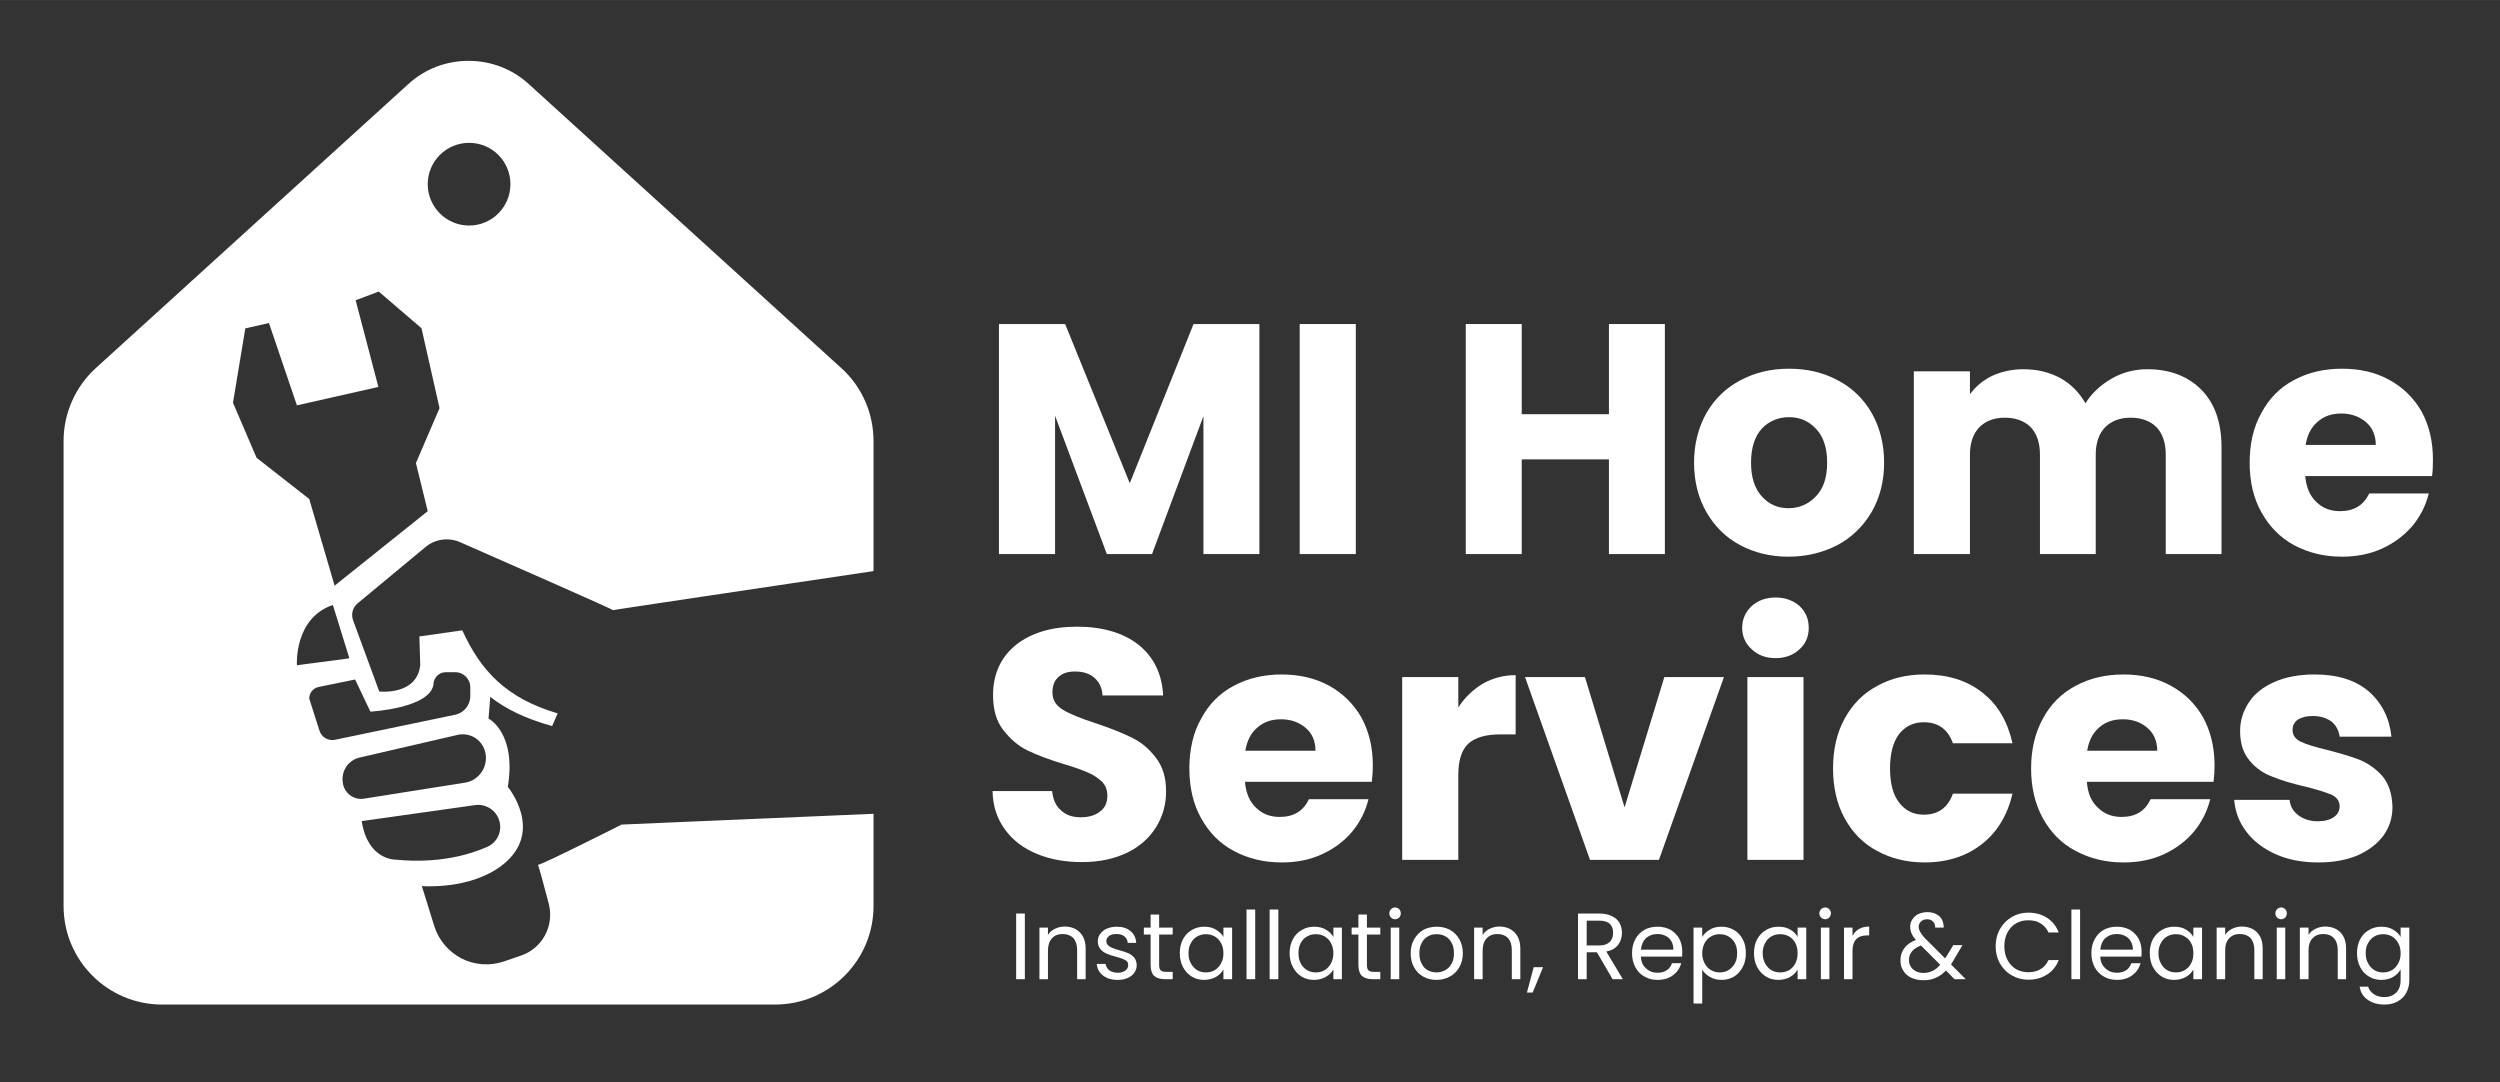 <?xml version="1.0" encoding="UTF-8"?>
<!DOCTYPE svg PUBLIC "-//W3C//DTD SVG 1.1//EN" "http://www.w3.org/Graphics/SVG/1.1/DTD/svg11.dtd">
<!-- Creator: CorelDRAW -->
<svg xmlns="http://www.w3.org/2000/svg" xml:space="preserve" width="231px" height="100px" version="1.1" style="shape-rendering:geometricPrecision; text-rendering:geometricPrecision; image-rendering:optimizeQuality; fill-rule:evenodd; clip-rule:evenodd"
viewBox="0 0 143.9 62.29"
 xmlns:xlink="http://www.w3.org/1999/xlink"
 xmlns:xodm="http://www.corel.com/coreldraw/odm/2003">
 <rect x="0" y="0" width="143.9" height="62.29" fill="#333333" stroke="none"/>
 <defs>
  <style type="text/css">
   <![CDATA[
    .fil1 {fill:none}
    .fil0 {fill:white;fill-rule:nonzero}
   ]]>
  </style>
 </defs>
 <g id="Layer_x0020_1">
  <path class="fil0" d="M22.78 49.48c0,0 -1.61,0.05 -1.96,-2.22l6.52 -0.92c0.62,-0.09 1.22,0.29 1.4,0.9 0.18,0.61 -0.12,1.26 -0.71,1.51 -1.02,0.45 -2.81,0.97 -5.25,0.73zm-2.98 -4.16c-0.13,-0.35 -0.11,-0.74 0.06,-1.07 0.17,-0.33 0.48,-0.57 0.85,-0.65l5.62 -1.3c0.67,-0.16 1.35,0.22 1.57,0.88 0.13,0.4 0.08,0.84 -0.14,1.2 -0.22,0.36 -0.59,0.61 -1.01,0.67l-5.81 0.92c-0.48,0.08 -0.96,-0.2 -1.14,-0.65zm-1.41 -3.26l-0.59 -1.85c0,-0.33 0.22,-0.6 0.54,-0.67l2.1 -0.43 0.88 1.85c0,0 3.42,-0.19 3.63,-1.56 0,-0.39 0.32,-0.71 0.7,-0.71l0.56 0c0.47,0 0.86,0.39 0.86,0.86l0 0.51c0,0.53 -0.37,0.98 -0.88,1.08l-6.91 1.44c-0.38,0.08 -0.77,-0.14 -0.89,-0.52zm0.77 -7.24l0.95 3.07 -3.02 0.4c0,0 -0.18,-2.71 2.07,-3.47zm-5.75 -11.64l0.71 -4.28 1.36 -0.31 1.61 4.74 4.69 -1.06 -1.31 -4.99 1.33 -0.5 2.46 2.11 1.04 4.6 -1.36 3.16 0.68 2.77 -5.36 4.29 -1.46 -4.99 -3.03 -2.37 -1.36 -3.17zm13.59 -14.96c1.32,0 2.38,1.06 2.38,2.38 0,1.31 -1.06,2.38 -2.38,2.38 -1.31,0 -2.38,-1.07 -2.38,-2.38 0,-1.32 1.07,-2.38 2.38,-2.38zm8.78 39.24c0,0 -4.57,2.31 -4.82,2.32 0.06,0.1 0.35,1.18 0.63,2.25 0.32,1.26 -0.37,2.55 -1.6,2.97l-0.99 0.34c-0.8,0.27 -1.67,0.21 -2.43,-0.17 -0.75,-0.39 -1.32,-1.06 -1.57,-1.86l-0.72 -2.31c0,0 2.79,0.24 4.65,-1.22 2.44,-1.92 0.3,-4.49 0.3,-4.49 0.51,-3.12 -1.11,-3.93 -1.11,-3.93l0.1 -1.25c0.92,0.71 1.99,1.24 3.56,1.68l0.32 -0.73c-3,-0.88 -4.45,-2.5 -5.49,-4.78l-2.47 0.35 0.05 1.66c-0.2,1.76 -2.36,1.51 -2.36,1.51l-1.51 -4.11c-0.12,-0.34 -0.02,-0.73 0.26,-0.96l3.93 -3.26c0.55,-0.45 1.31,-0.55 1.96,-0.27 2.57,1.13 8.93,3.92 8.81,3.92 -0.1,0 8.62,-1.3 15,-2.25l0 -7.49c0,-1.6 -0.67,-3.13 -1.86,-4.2l-17.98 -16.34c-0.98,-0.9 -2.22,-1.34 -3.47,-1.34l0 0c-1.25,0 -2.49,0.44 -3.47,1.34l-17.98 16.34c-1.18,1.07 -1.86,2.6 -1.86,4.2l0 26.77c0,3.13 2.54,5.67 5.67,5.67l35.28 0c3.13,0 5.67,-2.54 5.67,-5.67l0 -5.31 -14.5 0.62z"/>
  <g id="_105553427324576">
   <polygon class="fil0" points="72.49,18.65 72.49,31.89 69.27,31.89 69.27,23.95 66.31,31.89 63.71,31.89 60.73,23.93 60.73,31.89 57.5,31.89 57.5,18.65 61.31,18.65 65.03,27.81 68.7,18.65 "/>
   <polygon id="_1" class="fil0" points="78.04,18.65 78.04,31.89 74.81,31.89 74.81,18.65 "/>
   <polygon id="_2" class="fil0" points="95.83,18.65 95.83,31.89 92.61,31.89 92.61,26.44 87.59,26.44 87.59,31.89 84.37,31.89 84.37,18.65 87.59,18.65 87.59,23.84 92.61,23.84 92.61,18.65 "/>
   <path id="_3" class="fil0" d="M102.94 32.04c-1.04,0 -1.96,-0.23 -2.77,-0.66 -0.83,-0.44 -1.47,-1.08 -1.94,-1.89 -0.47,-0.81 -0.72,-1.77 -0.72,-2.86 0,-1.08 0.25,-2.04 0.72,-2.87 0.47,-0.81 1.13,-1.45 1.96,-1.88 0.83,-0.44 1.75,-0.66 2.79,-0.66 1.04,0 1.96,0.22 2.79,0.66 0.83,0.43 1.49,1.07 1.96,1.88 0.47,0.83 0.72,1.79 0.72,2.87 0,1.07 -0.25,2.03 -0.72,2.84 -0.49,0.83 -1.15,1.47 -1.98,1.91 -0.85,0.43 -1.77,0.66 -2.81,0.66zm0 -2.79c0.62,0 1.15,-0.23 1.58,-0.68 0.44,-0.45 0.65,-1.09 0.65,-1.94 0,-0.85 -0.21,-1.49 -0.63,-1.94 -0.43,-0.46 -0.94,-0.68 -1.56,-0.68 -0.62,0 -1.15,0.22 -1.57,0.66 -0.41,0.45 -0.62,1.11 -0.62,1.96 0,0.85 0.21,1.49 0.62,1.94 0.4,0.45 0.91,0.68 1.53,0.68z"/>
   <path id="_4" class="fil0" d="M123.59 21.25c1.3,0 2.35,0.4 3.13,1.19 0.77,0.79 1.15,1.89 1.15,3.3l0 6.15 -3.21 0 0 -5.72c0,-0.67 -0.17,-1.2 -0.53,-1.58 -0.36,-0.36 -0.86,-0.55 -1.49,-0.55 -0.62,0 -1.11,0.19 -1.47,0.55 -0.36,0.38 -0.54,0.91 -0.54,1.58l0 5.72 -3.21 0 0 -5.72c0,-0.67 -0.17,-1.2 -0.53,-1.58 -0.36,-0.36 -0.86,-0.55 -1.49,-0.55 -0.62,0 -1.11,0.19 -1.47,0.55 -0.36,0.38 -0.54,0.91 -0.54,1.58l0 5.72 -3.23 0 0 -10.52 3.23 0 0 1.32c0.32,-0.44 0.75,-0.8 1.28,-1.06 0.53,-0.24 1.13,-0.38 1.79,-0.38 0.79,0 1.51,0.17 2.13,0.51 0.62,0.34 1.09,0.83 1.45,1.45 0.36,-0.58 0.87,-1.05 1.49,-1.41 0.62,-0.36 1.32,-0.55 2.06,-0.55z"/>
   <path id="_5" class="fil0" d="M140.04 26.46c0,0.3 -0.01,0.62 -0.05,0.94l-7.3 0c0.06,0.66 0.27,1.15 0.64,1.49 0.36,0.36 0.81,0.53 1.36,0.53 0.81,0 1.36,-0.34 1.68,-1.02l3.43 0c-0.17,0.7 -0.49,1.32 -0.94,1.87 -0.47,0.54 -1.04,0.98 -1.74,1.3 -0.7,0.32 -1.47,0.47 -2.32,0.47 -1.03,0 -1.94,-0.23 -2.75,-0.66 -0.81,-0.44 -1.43,-1.08 -1.88,-1.89 -0.46,-0.81 -0.68,-1.77 -0.68,-2.86 0,-1.1 0.22,-2.06 0.68,-2.87 0.43,-0.81 1.05,-1.45 1.86,-1.88 0.81,-0.44 1.74,-0.66 2.77,-0.66 1.02,0 1.93,0.2 2.72,0.64 0.79,0.43 1.41,1.03 1.87,1.83 0.43,0.79 0.65,1.71 0.65,2.77zm-3.29 -0.85c0,-0.55 -0.19,-1 -0.57,-1.32 -0.38,-0.32 -0.85,-0.49 -1.41,-0.49 -0.55,0 -1,0.15 -1.36,0.47 -0.38,0.32 -0.6,0.75 -0.7,1.34l4.04 0z"/>
   <path id="_6" class="fil0" d="M62.29 49.62c-0.96,0 -1.83,-0.15 -2.6,-0.47 -0.77,-0.32 -1.38,-0.77 -1.83,-1.39 -0.47,-0.63 -0.71,-1.36 -0.73,-2.23l3.43 0c0.05,0.49 0.22,0.87 0.51,1.11 0.28,0.27 0.66,0.4 1.13,0.4 0.47,0 0.85,-0.11 1.13,-0.34 0.28,-0.21 0.41,-0.51 0.41,-0.91 0,-0.32 -0.11,-0.6 -0.32,-0.81 -0.22,-0.2 -0.49,-0.39 -0.81,-0.52 -0.32,-0.14 -0.79,-0.31 -1.37,-0.48 -0.85,-0.26 -1.55,-0.52 -2.1,-0.79 -0.54,-0.26 -0.99,-0.66 -1.39,-1.17 -0.4,-0.51 -0.59,-1.18 -0.59,-2.01 0,-1.23 0.46,-2.21 1.34,-2.91 0.89,-0.69 2.06,-1.03 3.49,-1.03 1.45,0 2.64,0.34 3.53,1.03 0.88,0.7 1.37,1.68 1.43,2.93l-3.49 0c-0.02,-0.44 -0.19,-0.78 -0.47,-1.02 -0.28,-0.25 -0.66,-0.36 -1.11,-0.36 -0.4,0 -0.7,0.09 -0.94,0.3 -0.25,0.21 -0.36,0.51 -0.36,0.91 0,0.43 0.2,0.75 0.6,0.99 0.4,0.25 1.04,0.5 1.89,0.78 0.84,0.28 1.54,0.56 2.09,0.83 0.53,0.26 0.98,0.64 1.37,1.15 0.4,0.51 0.59,1.15 0.59,1.94 0,0.75 -0.19,1.43 -0.57,2.05 -0.39,0.63 -0.94,1.12 -1.67,1.48 -0.74,0.35 -1.59,0.54 -2.59,0.54z"/>
   <path id="_7" class="fil0" d="M79.02 44.06c0,0.3 -0.02,0.62 -0.06,0.94l-7.3 0c0.06,0.66 0.27,1.15 0.64,1.49 0.36,0.36 0.81,0.53 1.36,0.53 0.81,0 1.36,-0.34 1.68,-1.02l3.43 0c-0.17,0.7 -0.49,1.32 -0.94,1.87 -0.47,0.55 -1.04,0.98 -1.74,1.3 -0.69,0.32 -1.47,0.47 -2.32,0.47 -1.03,0 -1.94,-0.23 -2.75,-0.66 -0.81,-0.43 -1.43,-1.07 -1.88,-1.88 -0.46,-0.82 -0.68,-1.78 -0.68,-2.87 0,-1.09 0.22,-2.06 0.68,-2.87 0.43,-0.81 1.05,-1.45 1.86,-1.88 0.81,-0.44 1.74,-0.66 2.77,-0.66 1.02,0 1.93,0.21 2.72,0.64 0.79,0.43 1.41,1.04 1.87,1.83 0.43,0.79 0.66,1.71 0.66,2.77zm-3.3 -0.85c0,-0.55 -0.19,-1 -0.57,-1.32 -0.38,-0.32 -0.85,-0.49 -1.41,-0.49 -0.55,0 -1,0.15 -1.36,0.47 -0.38,0.32 -0.6,0.76 -0.7,1.34l4.04 0z"/>
   <path id="_8" class="fil0" d="M83.94 40.72c0.37,-0.58 0.85,-1.03 1.41,-1.37 0.57,-0.32 1.19,-0.49 1.89,-0.49l0 3.41 -0.89 0c-0.81,0 -1.41,0.17 -1.81,0.51 -0.4,0.36 -0.6,0.96 -0.6,1.83l0 4.88 -3.23 0 0 -10.52 3.23 0 0 1.75z"/>
   <polygon id="_9" class="fil0" points="93.51,46.47 95.8,38.97 99.23,38.97 95.49,49.49 91.52,49.49 87.78,38.97 91.23,38.97 "/>
   <path id="_10" class="fil0" d="M102.21 37.88c-0.57,0 -1.02,-0.17 -1.38,-0.51 -0.36,-0.32 -0.55,-0.74 -0.55,-1.23 0,-0.51 0.19,-0.92 0.55,-1.26 0.36,-0.32 0.81,-0.49 1.38,-0.49 0.54,0 1.01,0.17 1.37,0.49 0.36,0.34 0.53,0.75 0.53,1.26 0,0.49 -0.17,0.91 -0.53,1.23 -0.36,0.34 -0.83,0.51 -1.37,0.51zm1.6 1.09l0 10.52 -3.23 0 0 -10.52 3.23 0z"/>
   <path id="_11" class="fil0" d="M105.51 44.23c0,-1.09 0.22,-2.06 0.67,-2.87 0.44,-0.81 1.06,-1.45 1.87,-1.88 0.79,-0.44 1.7,-0.66 2.73,-0.66 1.32,0 2.44,0.34 3.32,1.04 0.89,0.69 1.45,1.65 1.74,2.92l-3.43 0c-0.29,-0.81 -0.85,-1.21 -1.68,-1.21 -0.59,0 -1.06,0.23 -1.42,0.68 -0.35,0.47 -0.52,1.13 -0.52,1.98 0,0.85 0.17,1.51 0.52,1.96 0.36,0.47 0.83,0.7 1.42,0.7 0.83,0 1.39,-0.4 1.68,-1.21l3.43 0c-0.29,1.23 -0.87,2.21 -1.76,2.9 -0.88,0.7 -2,1.06 -3.3,1.06 -1.03,0 -1.94,-0.23 -2.73,-0.66 -0.81,-0.43 -1.43,-1.07 -1.87,-1.88 -0.45,-0.82 -0.67,-1.78 -0.67,-2.87z"/>
   <path id="_12" class="fil0" d="M127.47 44.06c0,0.3 -0.02,0.62 -0.06,0.94l-7.29 0c0.05,0.66 0.26,1.15 0.64,1.49 0.36,0.36 0.81,0.53 1.36,0.53 0.81,0 1.35,-0.34 1.67,-1.02l3.43 0c-0.17,0.7 -0.49,1.32 -0.94,1.87 -0.47,0.55 -1.04,0.98 -1.73,1.3 -0.7,0.32 -1.47,0.47 -2.32,0.47 -1.04,0 -1.94,-0.23 -2.75,-0.66 -0.82,-0.43 -1.44,-1.07 -1.89,-1.88 -0.45,-0.82 -0.68,-1.78 -0.68,-2.87 0,-1.09 0.23,-2.06 0.68,-2.87 0.43,-0.81 1.06,-1.45 1.87,-1.88 0.81,-0.44 1.73,-0.66 2.77,-0.66 1.02,0 1.92,0.21 2.71,0.64 0.79,0.43 1.42,1.04 1.87,1.83 0.43,0.79 0.66,1.71 0.66,2.77zm-3.3 -0.85c0,-0.55 -0.19,-1 -0.57,-1.32 -0.37,-0.32 -0.84,-0.49 -1.41,-0.49 -0.55,0 -1,0.15 -1.36,0.47 -0.37,0.32 -0.6,0.76 -0.69,1.34l4.03 0z"/>
   <path id="_13" class="fil0" d="M133.45 49.64c-0.93,0 -1.74,-0.15 -2.45,-0.47 -0.72,-0.32 -1.29,-0.75 -1.7,-1.3 -0.42,-0.55 -0.64,-1.15 -0.7,-1.83l3.19 0c0.03,0.36 0.2,0.66 0.51,0.89 0.3,0.22 0.67,0.34 1.11,0.34 0.39,0 0.71,-0.08 0.94,-0.25 0.21,-0.15 0.32,-0.36 0.32,-0.6 0,-0.3 -0.15,-0.53 -0.47,-0.68 -0.32,-0.13 -0.83,-0.3 -1.53,-0.47 -0.75,-0.17 -1.37,-0.36 -1.88,-0.57 -0.51,-0.19 -0.95,-0.49 -1.3,-0.92 -0.36,-0.42 -0.55,-0.98 -0.55,-1.7 0,-0.6 0.17,-1.15 0.51,-1.66 0.32,-0.49 0.81,-0.88 1.47,-1.17 0.64,-0.28 1.41,-0.43 2.3,-0.43 1.32,0 2.36,0.32 3.13,0.98 0.75,0.66 1.19,1.53 1.3,2.6l-2.98 0c-0.05,-0.36 -0.21,-0.66 -0.47,-0.87 -0.28,-0.2 -0.64,-0.32 -1.07,-0.32 -0.38,0 -0.66,0.08 -0.87,0.21 -0.21,0.15 -0.3,0.36 -0.3,0.6 0,0.31 0.17,0.53 0.49,0.68 0.32,0.15 0.81,0.3 1.49,0.46 0.77,0.2 1.41,0.39 1.9,0.58 0.49,0.21 0.92,0.51 1.3,0.94 0.36,0.44 0.55,1.02 0.57,1.76 0,0.62 -0.17,1.16 -0.51,1.64 -0.36,0.49 -0.85,0.86 -1.49,1.15 -0.66,0.28 -1.42,0.41 -2.26,0.41z"/>
   <polygon class="fil0" points="58.99,52.58 58.99,56.36 58.49,56.36 58.49,52.58 "/>
   <path id="_1_0" class="fil0" d="M61.27 53.33c0.37,0 0.66,0.11 0.88,0.33 0.22,0.22 0.34,0.53 0.34,0.95l0 1.75 -0.49 0 0 -1.68c0,-0.3 -0.08,-0.53 -0.22,-0.69 -0.15,-0.15 -0.36,-0.23 -0.61,-0.23 -0.26,0 -0.47,0.08 -0.62,0.25 -0.15,0.16 -0.23,0.4 -0.23,0.7l0 1.65 -0.49 0 0 -2.97 0.49 0 0 0.42c0.1,-0.15 0.23,-0.27 0.4,-0.35 0.17,-0.08 0.35,-0.13 0.55,-0.13z"/>
   <path id="_2_1" class="fil0" d="M64.34 56.4c-0.22,0 -0.43,-0.03 -0.61,-0.11 -0.18,-0.08 -0.32,-0.19 -0.43,-0.33 -0.1,-0.14 -0.16,-0.3 -0.17,-0.48l0.51 0c0.02,0.15 0.09,0.27 0.21,0.37 0.13,0.09 0.29,0.14 0.49,0.14 0.19,0 0.33,-0.05 0.44,-0.13 0.11,-0.08 0.16,-0.19 0.16,-0.31 0,-0.13 -0.05,-0.23 -0.17,-0.29 -0.11,-0.06 -0.29,-0.13 -0.53,-0.19 -0.23,-0.06 -0.41,-0.12 -0.54,-0.18 -0.14,-0.06 -0.26,-0.14 -0.36,-0.26 -0.1,-0.12 -0.15,-0.27 -0.15,-0.46 0,-0.15 0.04,-0.29 0.14,-0.42 0.09,-0.12 0.21,-0.23 0.38,-0.3 0.17,-0.07 0.36,-0.11 0.57,-0.11 0.33,0 0.59,0.08 0.79,0.25 0.21,0.17 0.31,0.39 0.33,0.68l-0.49 0c-0.01,-0.16 -0.07,-0.28 -0.19,-0.37 -0.11,-0.1 -0.27,-0.14 -0.46,-0.14 -0.18,0 -0.32,0.03 -0.42,0.11 -0.1,0.08 -0.16,0.17 -0.16,0.3 0,0.1 0.04,0.18 0.1,0.24 0.06,0.06 0.14,0.11 0.24,0.15 0.09,0.04 0.23,0.08 0.39,0.13 0.22,0.06 0.39,0.11 0.52,0.17 0.14,0.06 0.25,0.14 0.35,0.25 0.09,0.11 0.14,0.26 0.15,0.44 0,0.16 -0.05,0.31 -0.14,0.44 -0.09,0.13 -0.22,0.23 -0.38,0.3 -0.17,0.08 -0.36,0.11 -0.57,0.11z"/>
   <path id="_3_2" class="fil0" d="M66.72 53.79l0 1.75c0,0.15 0.03,0.25 0.09,0.31 0.06,0.06 0.17,0.09 0.32,0.09l0.37 0 0 0.42 -0.45 0c-0.27,0 -0.48,-0.07 -0.62,-0.19 -0.13,-0.13 -0.2,-0.34 -0.2,-0.63l0 -1.75 -0.39 0 0 -0.4 0.39 0 0 -0.75 0.49 0 0 0.75 0.78 0 0 0.4 -0.78 0z"/>
   <path id="_4_3" class="fil0" d="M67.91 54.86c0,-0.3 0.06,-0.57 0.18,-0.8 0.13,-0.23 0.29,-0.41 0.51,-0.53 0.21,-0.13 0.45,-0.19 0.72,-0.19 0.26,0 0.48,0.05 0.67,0.17 0.19,0.11 0.34,0.25 0.43,0.42l0 -0.54 0.5 0 0 2.97 -0.5 0 0 -0.56c-0.1,0.18 -0.24,0.32 -0.43,0.43 -0.2,0.11 -0.43,0.17 -0.68,0.17 -0.27,0 -0.5,-0.06 -0.71,-0.19 -0.22,-0.13 -0.38,-0.31 -0.51,-0.55 -0.12,-0.23 -0.18,-0.5 -0.18,-0.8zm2.51 0.01c0,-0.23 -0.04,-0.42 -0.14,-0.59 -0.09,-0.17 -0.21,-0.29 -0.36,-0.38 -0.16,-0.09 -0.32,-0.13 -0.51,-0.13 -0.18,0 -0.35,0.04 -0.5,0.13 -0.15,0.08 -0.27,0.21 -0.36,0.38 -0.1,0.16 -0.14,0.36 -0.14,0.58 0,0.23 0.04,0.42 0.14,0.59 0.09,0.17 0.21,0.3 0.36,0.39 0.15,0.09 0.32,0.13 0.5,0.13 0.19,0 0.35,-0.04 0.51,-0.13 0.15,-0.09 0.27,-0.22 0.36,-0.39 0.1,-0.17 0.14,-0.36 0.14,-0.58z"/>
   <polygon id="_5_4" class="fil0" points="72.25,52.35 72.25,56.36 71.75,56.36 71.75,52.35 "/>
   <polygon id="_6_5" class="fil0" points="73.58,52.35 73.58,56.36 73.08,56.36 73.08,52.35 "/>
   <path id="_7_6" class="fil0" d="M74.23 54.86c0,-0.3 0.06,-0.57 0.19,-0.8 0.12,-0.23 0.29,-0.41 0.51,-0.53 0.21,-0.13 0.45,-0.19 0.71,-0.19 0.26,0 0.49,0.05 0.68,0.17 0.19,0.11 0.33,0.25 0.43,0.42l0 -0.54 0.49 0 0 2.97 -0.49 0 0 -0.56c-0.1,0.18 -0.25,0.32 -0.44,0.43 -0.19,0.11 -0.42,0.17 -0.67,0.17 -0.27,0 -0.51,-0.06 -0.72,-0.19 -0.21,-0.13 -0.38,-0.31 -0.5,-0.55 -0.13,-0.23 -0.19,-0.5 -0.19,-0.8zm2.52 0.01c0,-0.23 -0.05,-0.42 -0.14,-0.59 -0.09,-0.17 -0.21,-0.29 -0.36,-0.38 -0.16,-0.09 -0.33,-0.13 -0.51,-0.13 -0.19,0 -0.35,0.04 -0.5,0.13 -0.16,0.08 -0.28,0.21 -0.37,0.38 -0.09,0.16 -0.13,0.36 -0.13,0.58 0,0.23 0.04,0.42 0.13,0.59 0.09,0.17 0.21,0.3 0.37,0.39 0.15,0.09 0.31,0.13 0.5,0.13 0.18,0 0.35,-0.04 0.51,-0.13 0.15,-0.09 0.27,-0.22 0.36,-0.39 0.09,-0.17 0.14,-0.36 0.14,-0.58z"/>
   <path id="_8_7" class="fil0" d="M78.68 53.79l0 1.75c0,0.15 0.03,0.25 0.09,0.31 0.06,0.06 0.17,0.09 0.32,0.09l0.36 0 0 0.42 -0.44 0c-0.28,0 -0.48,-0.07 -0.62,-0.19 -0.13,-0.13 -0.2,-0.34 -0.2,-0.63l0 -1.75 -0.39 0 0 -0.4 0.39 0 0 -0.75 0.49 0 0 0.75 0.77 0 0 0.4 -0.77 0z"/>
   <path id="_9_8" class="fil0" d="M80.3 52.91c-0.09,0 -0.17,-0.04 -0.23,-0.1 -0.07,-0.07 -0.1,-0.15 -0.1,-0.24 0,-0.09 0.03,-0.17 0.1,-0.24 0.06,-0.06 0.14,-0.1 0.23,-0.1 0.1,0 0.17,0.04 0.24,0.1 0.06,0.07 0.09,0.15 0.09,0.24 0,0.09 -0.03,0.17 -0.09,0.24 -0.07,0.06 -0.14,0.1 -0.24,0.1zm0.24 0.48l0 2.97 -0.49 0 0 -2.97 0.49 0z"/>
   <path id="_10_9" class="fil0" d="M82.68 56.4c-0.28,0 -0.53,-0.06 -0.76,-0.19 -0.22,-0.12 -0.4,-0.3 -0.53,-0.54 -0.13,-0.23 -0.19,-0.49 -0.19,-0.8 0,-0.31 0.06,-0.58 0.2,-0.81 0.13,-0.23 0.31,-0.41 0.53,-0.54 0.23,-0.12 0.49,-0.18 0.77,-0.18 0.28,0 0.53,0.06 0.76,0.18 0.23,0.13 0.41,0.31 0.54,0.54 0.13,0.23 0.2,0.5 0.2,0.81 0,0.31 -0.07,0.57 -0.2,0.8 -0.14,0.24 -0.32,0.42 -0.55,0.54 -0.24,0.13 -0.49,0.19 -0.77,0.19zm0 -0.43c0.18,0 0.34,-0.04 0.49,-0.12 0.16,-0.08 0.29,-0.21 0.38,-0.38 0.1,-0.16 0.14,-0.37 0.14,-0.6 0,-0.24 -0.04,-0.44 -0.14,-0.61 -0.09,-0.17 -0.21,-0.29 -0.36,-0.37 -0.16,-0.09 -0.32,-0.12 -0.5,-0.12 -0.18,0 -0.34,0.03 -0.49,0.12 -0.15,0.08 -0.27,0.2 -0.36,0.37 -0.1,0.17 -0.14,0.37 -0.14,0.61 0,0.24 0.04,0.44 0.14,0.61 0.08,0.17 0.2,0.29 0.35,0.37 0.15,0.08 0.31,0.12 0.49,0.12z"/>
   <path id="_11_10" class="fil0" d="M86.29 53.33c0.37,0 0.66,0.11 0.88,0.33 0.22,0.22 0.34,0.53 0.34,0.95l0 1.75 -0.49 0 0 -1.68c0,-0.3 -0.08,-0.53 -0.22,-0.69 -0.15,-0.15 -0.35,-0.23 -0.61,-0.23 -0.26,0 -0.46,0.08 -0.62,0.25 -0.15,0.16 -0.23,0.4 -0.23,0.7l0 1.65 -0.49 0 0 -2.97 0.49 0 0 0.42c0.1,-0.15 0.23,-0.27 0.4,-0.35 0.17,-0.08 0.35,-0.13 0.55,-0.13z"/>
   <polygon id="_12_11" class="fil0" points="88.82,55.67 88.22,57.13 87.89,57.13 88.28,55.67 "/>
   <path id="_13_12" class="fil0" d="M92.82 56.36l-0.9 -1.55 -0.59 0 0 1.55 -0.5 0 0 -3.78 1.22 0c0.29,0 0.53,0.05 0.73,0.15 0.19,0.09 0.34,0.22 0.44,0.39 0.09,0.17 0.14,0.36 0.14,0.57 0,0.26 -0.07,0.49 -0.22,0.69 -0.15,0.2 -0.38,0.33 -0.68,0.39l0.95 1.59 -0.59 0zm-1.49 -1.94l0.72 0c0.27,0 0.47,-0.07 0.6,-0.2 0.14,-0.13 0.2,-0.31 0.2,-0.53 0,-0.22 -0.06,-0.39 -0.19,-0.52 -0.14,-0.12 -0.34,-0.18 -0.61,-0.18l-0.72 0 0 1.43z"/>
   <path id="_14" class="fil0" d="M96.83 54.76c0,0.09 0,0.19 -0.01,0.3l-2.37 0c0.01,0.29 0.11,0.52 0.3,0.68 0.18,0.17 0.4,0.25 0.66,0.25 0.21,0 0.39,-0.05 0.54,-0.15 0.14,-0.1 0.23,-0.23 0.29,-0.4l0.53 0c-0.08,0.29 -0.23,0.51 -0.47,0.69 -0.24,0.18 -0.54,0.27 -0.89,0.27 -0.28,0 -0.53,-0.06 -0.75,-0.19 -0.23,-0.12 -0.4,-0.3 -0.53,-0.54 -0.12,-0.23 -0.19,-0.49 -0.19,-0.8 0,-0.31 0.06,-0.58 0.19,-0.81 0.12,-0.23 0.29,-0.41 0.52,-0.54 0.22,-0.12 0.47,-0.18 0.76,-0.18 0.28,0 0.53,0.06 0.75,0.18 0.21,0.13 0.38,0.3 0.5,0.51 0.11,0.21 0.17,0.46 0.17,0.73zm-0.51 -0.1c0,-0.19 -0.04,-0.36 -0.12,-0.49 -0.08,-0.14 -0.19,-0.24 -0.34,-0.31 -0.14,-0.07 -0.3,-0.1 -0.47,-0.1 -0.25,0 -0.46,0.08 -0.64,0.23 -0.17,0.16 -0.27,0.38 -0.3,0.67l1.87 0z"/>
   <path id="_15" class="fil0" d="M97.98 53.93c0.09,-0.16 0.24,-0.31 0.44,-0.42 0.18,-0.12 0.41,-0.17 0.67,-0.17 0.26,0 0.5,0.06 0.72,0.19 0.21,0.12 0.38,0.3 0.5,0.53 0.13,0.23 0.18,0.5 0.18,0.8 0,0.3 -0.05,0.57 -0.18,0.8 -0.12,0.24 -0.29,0.42 -0.5,0.55 -0.22,0.13 -0.46,0.19 -0.72,0.19 -0.26,0 -0.48,-0.06 -0.67,-0.17 -0.19,-0.11 -0.34,-0.25 -0.44,-0.42l0 1.95 -0.5 0 0 -4.37 0.5 0 0 0.54zm2.01 0.93c0,-0.22 -0.04,-0.42 -0.13,-0.58 -0.1,-0.17 -0.22,-0.3 -0.37,-0.38 -0.15,-0.09 -0.32,-0.13 -0.51,-0.13 -0.17,0 -0.34,0.04 -0.49,0.13 -0.16,0.09 -0.28,0.21 -0.37,0.38 -0.09,0.17 -0.14,0.36 -0.14,0.59 0,0.22 0.05,0.41 0.14,0.58 0.09,0.17 0.21,0.3 0.37,0.39 0.15,0.09 0.32,0.13 0.49,0.13 0.19,0 0.36,-0.04 0.51,-0.13 0.15,-0.09 0.27,-0.22 0.37,-0.39 0.09,-0.17 0.13,-0.36 0.13,-0.59z"/>
   <path id="_16" class="fil0" d="M100.96 54.86c0,-0.3 0.06,-0.57 0.18,-0.8 0.13,-0.23 0.3,-0.41 0.51,-0.53 0.22,-0.13 0.45,-0.19 0.72,-0.19 0.26,0 0.49,0.05 0.68,0.17 0.19,0.11 0.33,0.25 0.42,0.42l0 -0.54 0.5 0 0 2.97 -0.5 0 0 -0.56c-0.09,0.18 -0.24,0.32 -0.43,0.43 -0.19,0.11 -0.42,0.17 -0.68,0.17 -0.26,0 -0.5,-0.06 -0.71,-0.19 -0.21,-0.13 -0.38,-0.31 -0.51,-0.55 -0.12,-0.23 -0.18,-0.5 -0.18,-0.8zm2.51 0.01c0,-0.23 -0.04,-0.42 -0.13,-0.59 -0.09,-0.17 -0.21,-0.29 -0.36,-0.38 -0.16,-0.09 -0.33,-0.13 -0.51,-0.13 -0.19,0 -0.36,0.04 -0.51,0.13 -0.15,0.08 -0.27,0.21 -0.36,0.38 -0.09,0.16 -0.14,0.36 -0.14,0.58 0,0.23 0.05,0.42 0.14,0.59 0.09,0.17 0.21,0.3 0.36,0.39 0.15,0.09 0.32,0.13 0.51,0.13 0.18,0 0.35,-0.04 0.51,-0.13 0.15,-0.09 0.27,-0.22 0.36,-0.39 0.09,-0.17 0.13,-0.36 0.13,-0.58z"/>
   <path id="_17" class="fil0" d="M105.06 52.91c-0.09,0 -0.17,-0.04 -0.24,-0.1 -0.06,-0.07 -0.1,-0.15 -0.1,-0.24 0,-0.09 0.04,-0.17 0.1,-0.24 0.07,-0.06 0.15,-0.1 0.24,-0.1 0.09,0 0.17,0.04 0.23,0.1 0.06,0.07 0.1,0.15 0.1,0.24 0,0.09 -0.04,0.17 -0.1,0.24 -0.06,0.06 -0.14,0.1 -0.23,0.1zm0.24 0.48l0 2.97 -0.49 0 0 -2.97 0.49 0z"/>
   <path id="_18" class="fil0" d="M106.63 53.87c0.09,-0.17 0.21,-0.3 0.37,-0.4 0.16,-0.09 0.36,-0.14 0.59,-0.14l0 0.51 -0.13 0c-0.55,0 -0.83,0.3 -0.83,0.9l0 1.62 -0.49 0 0 -2.97 0.49 0 0 0.48z"/>
   <path id="_19" class="fil0" d="M112.5 56.36l-0.49 -0.5c-0.18,0.19 -0.38,0.33 -0.59,0.42 -0.21,0.1 -0.45,0.14 -0.71,0.14 -0.26,0 -0.49,-0.05 -0.69,-0.14 -0.2,-0.09 -0.36,-0.23 -0.46,-0.4 -0.12,-0.17 -0.17,-0.37 -0.17,-0.61 0,-0.26 0.07,-0.5 0.23,-0.7 0.14,-0.2 0.36,-0.35 0.66,-0.47 -0.12,-0.13 -0.2,-0.26 -0.25,-0.38 -0.05,-0.11 -0.08,-0.24 -0.08,-0.38 0,-0.15 0.04,-0.3 0.13,-0.43 0.08,-0.12 0.19,-0.23 0.34,-0.3 0.15,-0.07 0.33,-0.11 0.53,-0.11 0.19,0 0.36,0.04 0.51,0.12 0.14,0.07 0.25,0.18 0.32,0.31 0.07,0.14 0.1,0.29 0.1,0.46l-0.49 0c0,-0.15 -0.04,-0.27 -0.13,-0.35 -0.08,-0.09 -0.2,-0.13 -0.33,-0.13 -0.15,0 -0.26,0.04 -0.35,0.12 -0.09,0.08 -0.14,0.19 -0.14,0.31 0,0.11 0.04,0.22 0.1,0.32 0.06,0.1 0.15,0.23 0.29,0.37l1.13 1.13 0.1 -0.15 0.37 -0.61 0.53 0 -0.45 0.76c-0.06,0.11 -0.13,0.23 -0.21,0.35l0.85 0.85 -0.65 0zm-1.79 -0.36c0.19,0 0.37,-0.04 0.53,-0.12 0.16,-0.07 0.3,-0.19 0.44,-0.35l-1.11 -1.11c-0.46,0.18 -0.69,0.45 -0.69,0.84 0,0.21 0.08,0.39 0.23,0.53 0.16,0.14 0.36,0.21 0.6,0.21z"/>
   <path id="_20" class="fil0" d="M114.87 54.47c0,-0.37 0.08,-0.7 0.25,-1 0.17,-0.29 0.39,-0.52 0.68,-0.69 0.29,-0.17 0.6,-0.25 0.95,-0.25 0.42,0 0.77,0.1 1.08,0.3 0.31,0.2 0.53,0.48 0.67,0.84l-0.59 0c-0.1,-0.22 -0.25,-0.4 -0.45,-0.52 -0.2,-0.13 -0.43,-0.18 -0.71,-0.18 -0.26,0 -0.49,0.05 -0.71,0.18 -0.21,0.12 -0.37,0.3 -0.49,0.52 -0.12,0.23 -0.18,0.49 -0.18,0.8 0,0.29 0.06,0.56 0.18,0.78 0.12,0.23 0.28,0.4 0.49,0.53 0.22,0.12 0.45,0.18 0.71,0.18 0.28,0 0.51,-0.06 0.71,-0.18 0.2,-0.12 0.35,-0.3 0.45,-0.52l0.59 0c-0.14,0.36 -0.36,0.64 -0.67,0.83 -0.31,0.2 -0.66,0.3 -1.08,0.3 -0.35,0 -0.66,-0.08 -0.95,-0.25 -0.29,-0.16 -0.51,-0.39 -0.68,-0.68 -0.17,-0.3 -0.25,-0.63 -0.25,-0.99z"/>
   <polygon id="_21" class="fil0" points="119.73,52.35 119.73,56.36 119.23,56.36 119.23,52.35 "/>
   <path id="_22" class="fil0" d="M123.27 54.76c0,0.09 0,0.19 -0.01,0.3l-2.37 0c0.01,0.29 0.12,0.52 0.3,0.68 0.18,0.17 0.4,0.25 0.66,0.25 0.21,0 0.39,-0.05 0.54,-0.15 0.14,-0.1 0.23,-0.23 0.29,-0.4l0.53 0c-0.08,0.29 -0.23,0.51 -0.47,0.69 -0.24,0.18 -0.54,0.27 -0.89,0.27 -0.28,0 -0.53,-0.06 -0.75,-0.19 -0.22,-0.12 -0.4,-0.3 -0.53,-0.54 -0.12,-0.23 -0.19,-0.49 -0.19,-0.8 0,-0.31 0.06,-0.58 0.19,-0.81 0.12,-0.23 0.29,-0.41 0.52,-0.54 0.22,-0.12 0.47,-0.18 0.76,-0.18 0.28,0 0.53,0.06 0.75,0.18 0.21,0.13 0.38,0.3 0.5,0.51 0.11,0.21 0.17,0.46 0.17,0.73zm-0.5 -0.1c0,-0.19 -0.05,-0.36 -0.13,-0.49 -0.08,-0.14 -0.19,-0.24 -0.34,-0.31 -0.14,-0.07 -0.3,-0.1 -0.47,-0.1 -0.25,0 -0.46,0.08 -0.64,0.23 -0.17,0.16 -0.27,0.38 -0.3,0.67l1.88 0z"/>
   <path id="_23" class="fil0" d="M123.74 54.86c0,-0.3 0.06,-0.57 0.18,-0.8 0.13,-0.23 0.3,-0.41 0.51,-0.53 0.21,-0.13 0.45,-0.19 0.72,-0.19 0.26,0 0.49,0.05 0.68,0.17 0.18,0.11 0.33,0.25 0.42,0.42l0 -0.54 0.5 0 0 2.97 -0.5 0 0 -0.56c-0.09,0.18 -0.24,0.32 -0.43,0.43 -0.19,0.11 -0.42,0.17 -0.68,0.17 -0.26,0 -0.5,-0.06 -0.71,-0.19 -0.21,-0.13 -0.38,-0.31 -0.51,-0.55 -0.12,-0.23 -0.18,-0.5 -0.18,-0.8zm2.51 0.01c0,-0.23 -0.04,-0.42 -0.13,-0.59 -0.09,-0.17 -0.21,-0.29 -0.37,-0.38 -0.15,-0.09 -0.32,-0.13 -0.5,-0.13 -0.19,0 -0.36,0.04 -0.51,0.13 -0.15,0.08 -0.27,0.21 -0.36,0.38 -0.09,0.16 -0.14,0.36 -0.14,0.58 0,0.23 0.05,0.42 0.14,0.59 0.09,0.17 0.21,0.3 0.36,0.39 0.15,0.09 0.32,0.13 0.51,0.13 0.18,0 0.35,-0.04 0.5,-0.13 0.16,-0.09 0.28,-0.22 0.37,-0.39 0.09,-0.17 0.13,-0.36 0.13,-0.58z"/>
   <path id="_24" class="fil0" d="M129.03 53.33c0.36,0 0.66,0.11 0.88,0.33 0.22,0.22 0.33,0.53 0.33,0.95l0 1.75 -0.48 0 0 -1.68c0,-0.3 -0.08,-0.53 -0.22,-0.69 -0.15,-0.15 -0.36,-0.23 -0.61,-0.23 -0.26,0 -0.47,0.08 -0.62,0.25 -0.16,0.16 -0.23,0.4 -0.23,0.7l0 1.65 -0.49 0 0 -2.97 0.49 0 0 0.42c0.1,-0.15 0.23,-0.27 0.4,-0.35 0.17,-0.08 0.35,-0.13 0.55,-0.13z"/>
   <path id="_25" class="fil0" d="M131.31 52.91c-0.1,0 -0.18,-0.04 -0.24,-0.1 -0.07,-0.07 -0.1,-0.15 -0.1,-0.24 0,-0.09 0.03,-0.17 0.1,-0.24 0.06,-0.06 0.14,-0.1 0.24,-0.1 0.09,0 0.16,0.04 0.23,0.1 0.06,0.07 0.09,0.15 0.09,0.24 0,0.09 -0.03,0.17 -0.09,0.24 -0.07,0.06 -0.14,0.1 -0.23,0.1zm0.23 0.48l0 2.97 -0.49 0 0 -2.97 0.49 0z"/>
   <path id="_26" class="fil0" d="M133.83 53.33c0.36,0 0.66,0.11 0.88,0.33 0.22,0.22 0.33,0.53 0.33,0.95l0 1.75 -0.48 0 0 -1.68c0,-0.3 -0.08,-0.53 -0.23,-0.69 -0.14,-0.15 -0.35,-0.23 -0.6,-0.23 -0.26,0 -0.47,0.08 -0.62,0.25 -0.16,0.16 -0.23,0.4 -0.23,0.7l0 1.65 -0.5 0 0 -2.97 0.5 0 0 0.42c0.09,-0.15 0.23,-0.27 0.4,-0.35 0.17,-0.08 0.35,-0.13 0.55,-0.13z"/>
   <path id="_27" class="fil0" d="M137.07 53.34c0.26,0 0.49,0.05 0.68,0.17 0.19,0.11 0.34,0.25 0.43,0.42l0 -0.54 0.5 0 0 3.03c0,0.27 -0.06,0.52 -0.18,0.73 -0.11,0.21 -0.28,0.37 -0.49,0.49 -0.22,0.12 -0.46,0.18 -0.75,0.18 -0.39,0 -0.72,-0.09 -0.98,-0.28 -0.26,-0.18 -0.41,-0.43 -0.46,-0.75l0.49 0c0.05,0.18 0.17,0.32 0.34,0.44 0.16,0.11 0.37,0.16 0.61,0.16 0.27,0 0.49,-0.09 0.66,-0.25 0.17,-0.17 0.26,-0.41 0.26,-0.72l0 -0.62c-0.1,0.17 -0.24,0.32 -0.43,0.43 -0.19,0.11 -0.42,0.17 -0.68,0.17 -0.26,0 -0.5,-0.06 -0.71,-0.19 -0.22,-0.13 -0.39,-0.31 -0.51,-0.55 -0.12,-0.23 -0.18,-0.5 -0.18,-0.8 0,-0.3 0.06,-0.57 0.18,-0.8 0.12,-0.23 0.29,-0.41 0.51,-0.53 0.21,-0.13 0.45,-0.19 0.71,-0.19zm1.11 1.53c0,-0.23 -0.04,-0.42 -0.14,-0.59 -0.09,-0.17 -0.21,-0.29 -0.36,-0.38 -0.16,-0.09 -0.32,-0.13 -0.51,-0.13 -0.18,0 -0.35,0.04 -0.5,0.13 -0.15,0.08 -0.27,0.21 -0.36,0.38 -0.1,0.16 -0.14,0.36 -0.14,0.58 0,0.23 0.04,0.42 0.14,0.59 0.09,0.17 0.21,0.3 0.36,0.39 0.15,0.09 0.32,0.13 0.5,0.13 0.19,0 0.35,-0.04 0.51,-0.13 0.15,-0.09 0.27,-0.22 0.36,-0.39 0.1,-0.17 0.14,-0.36 0.14,-0.58z"/>
  </g>
  <rect class="fil1" width="143.9" height="62.29"/>
 </g>
</svg>
